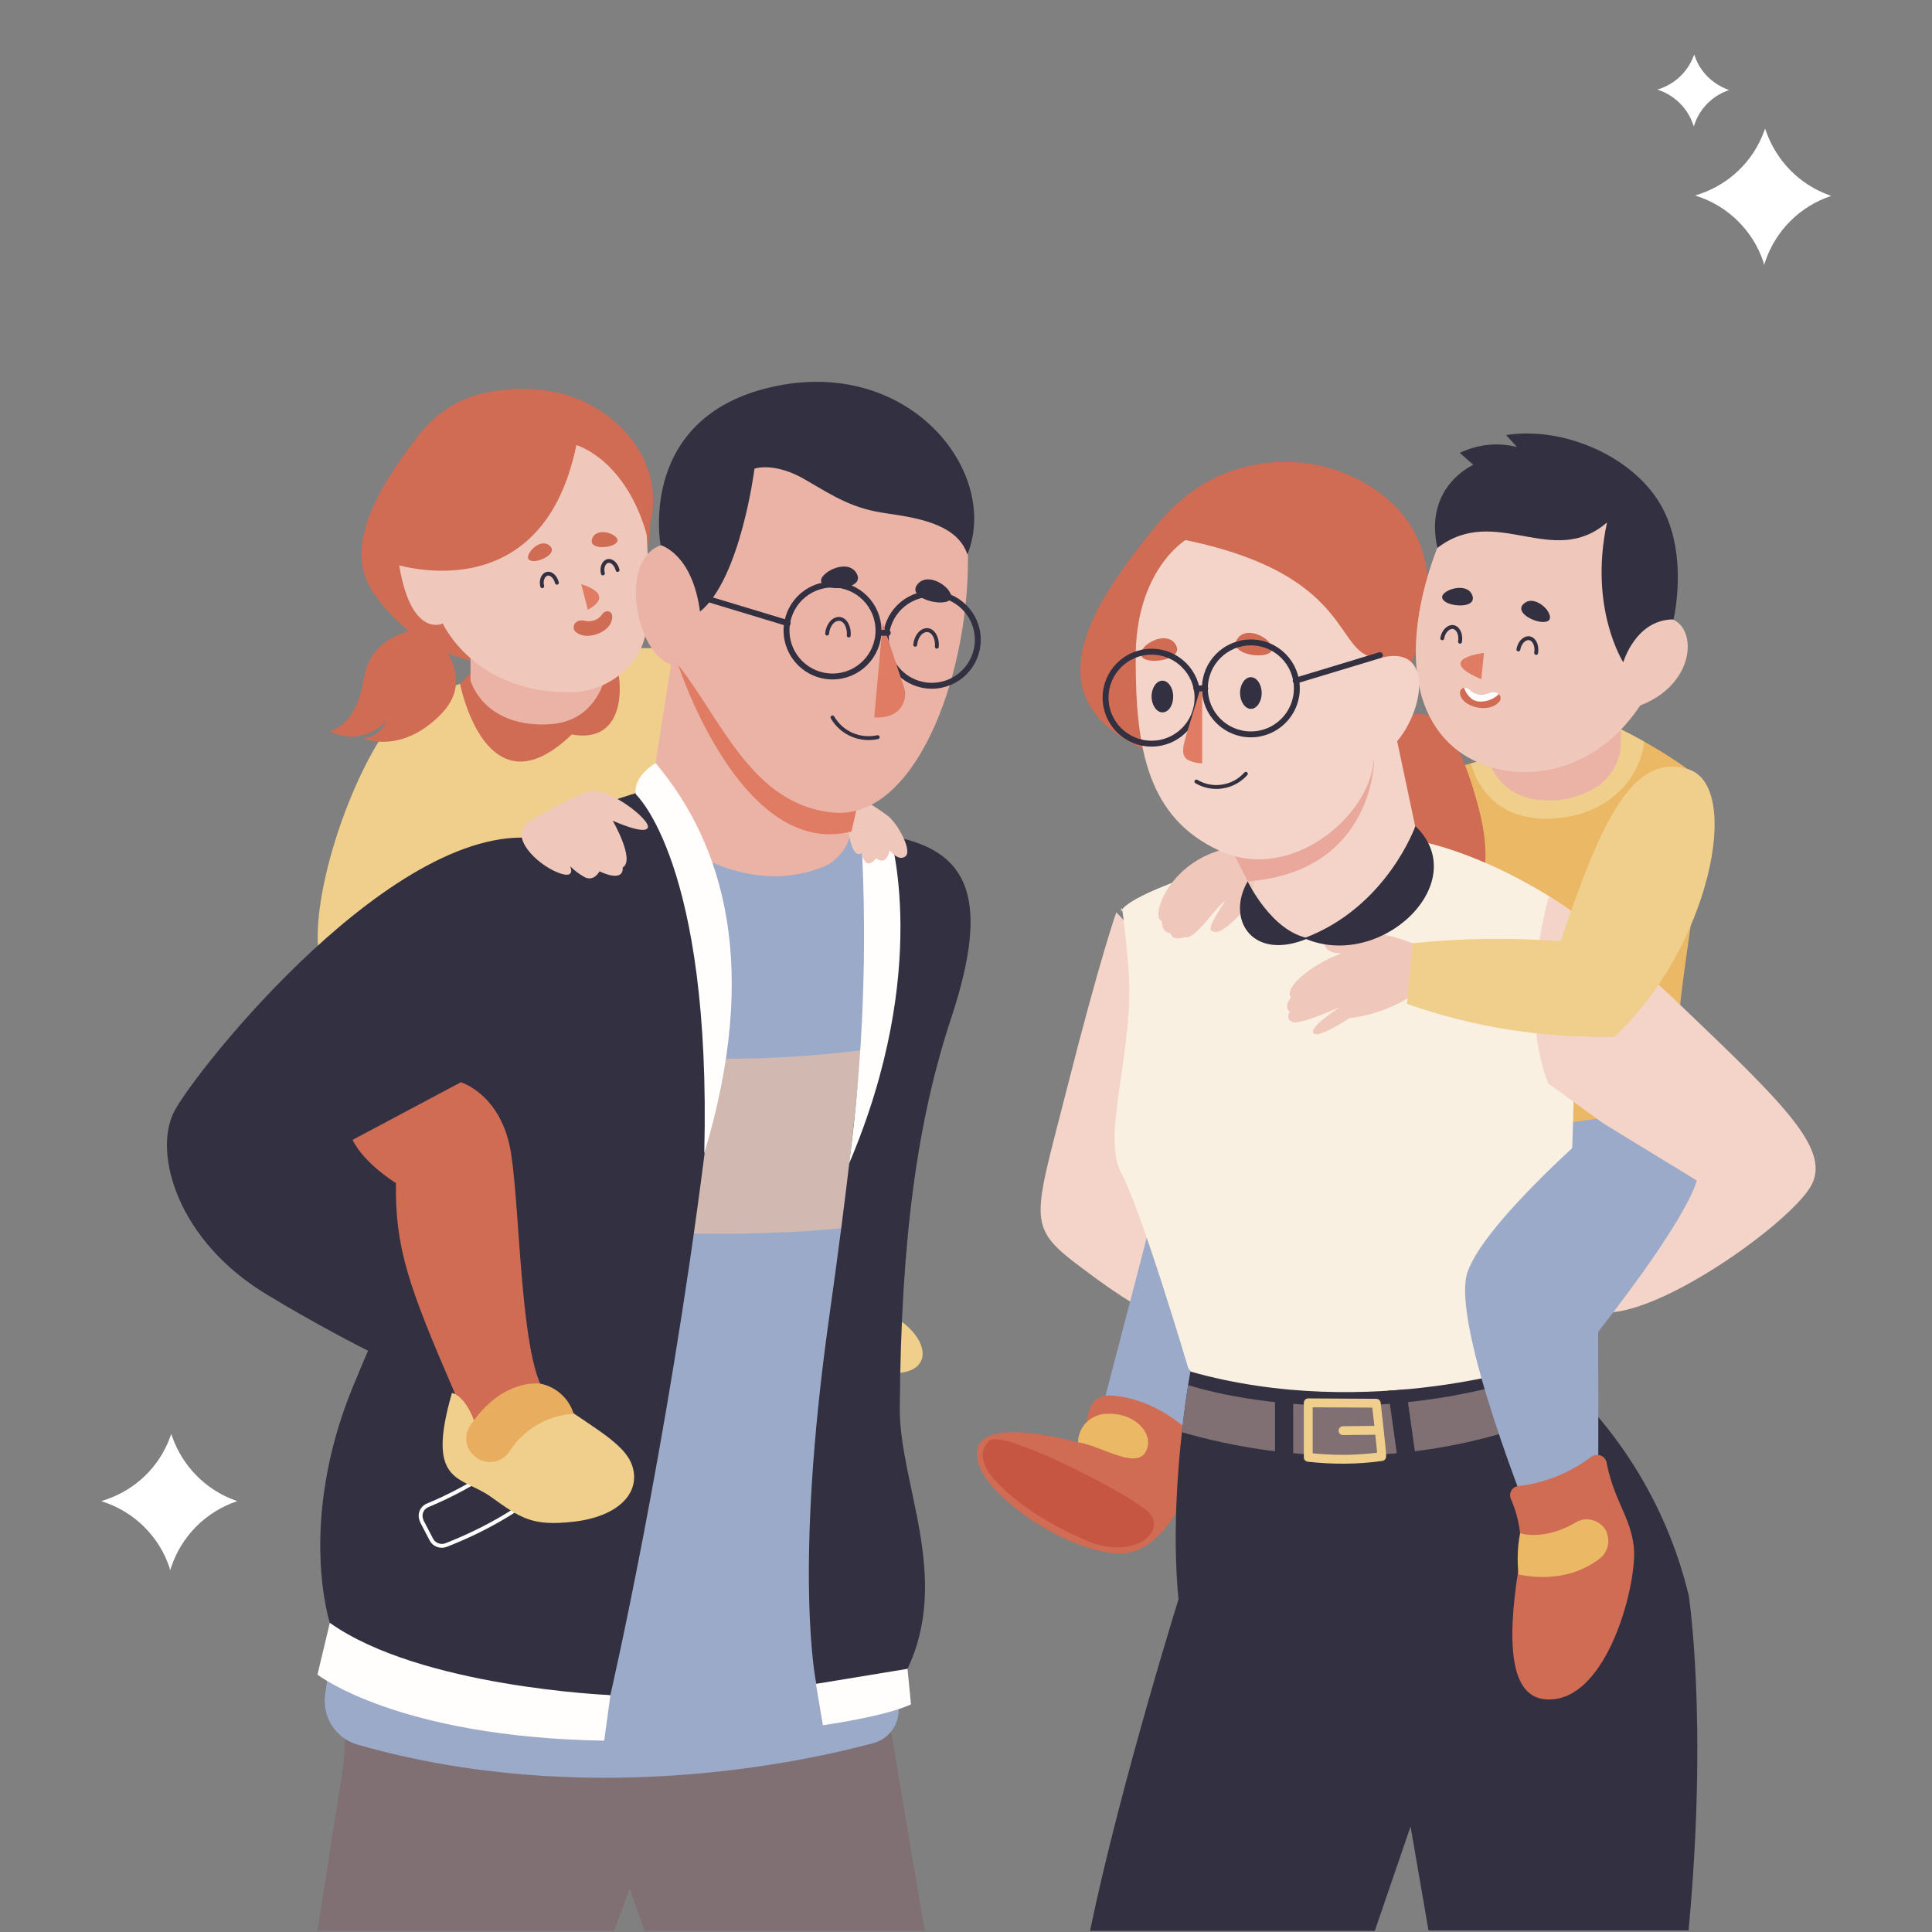 <?xml version="1.0" encoding="utf-8"?>
<!-- Generator: Adobe Illustrator 25.3.1, SVG Export Plug-In . SVG Version: 6.00 Build 0)  -->
<svg version="1.1" id="Capa_1" xmlns="http://www.w3.org/2000/svg" xmlns:xlink="http://www.w3.org/1999/xlink" x="0px" y="0px"
	 viewBox="0 0 500 500" style="enable-background:new 0 0 500 500;" xml:space="preserve">
<rect x="0" y="0" width="500" height="500" fill="#808080" stroke="none"/>
<style type="text/css">
	.st0{fill:#FFFFFF;}
	.st1{fill:#D06B54;}
	.st2{fill:#EFCF8B;}
	.st3{fill:#807073;}
	.st4{fill:#9CAAC9;}
	.st5{clip-path:url(#SVGID_2_);}
	.st6{fill:#D1B9B2;}
	.st7{fill:#323041;}
	.st8{fill:#FFFEFC;}
	.st9{fill:#EAB3A5;}
	.st10{fill:none;stroke:#FFFEFC;stroke-linecap:round;stroke-linejoin:round;}
	.st11{fill:#F0C7BB;}
	.st12{fill:#E8AD5F;}
	.st13{fill:#E07B64;}
	.st14{fill:none;stroke:#323041;stroke-linecap:round;stroke-linejoin:round;}
	.st15{fill:none;stroke:#323041;stroke-width:1.528;stroke-linecap:round;stroke-linejoin:round;}
	.st16{fill:#EBB866;}
	.st17{clip-path:url(#SVGID_4_);}
	.st18{fill:#F4D4C8;}
	.st19{fill:#F9F0E1;}
	.st20{clip-path:url(#SVGID_6_);}
	.st21{fill:#C65542;}
	.st22{fill:#E9A89B;}
	.st23{clip-path:url(#SVGID_8_);}
	.st24{fill:none;stroke:#EFCF8B;stroke-width:2.292;stroke-linecap:round;stroke-linejoin:round;}
	.st25{clip-path:url(#SVGID_10_);}
</style>
<g>
	<path id="estrella-1" class="st0" d="M438.4,32.7l0.1-0.4c1.4-4.3,4.8-7.6,9-9l0,0l-0.3-0.1c-4-1.5-7.2-4.6-8.6-8.7l-0.1-0.4
		l-0.2,0.4c-1.5,4-4.7,7.1-8.8,8.5l-0.7,0.2h0.2c4.3,1.4,7.8,4.8,9.2,9.1L438.4,32.7z"/>
	<path id="estrella-2" class="st0" d="M44,406.4l0.3-0.8c2.7-8.1,9-14.4,17.1-17.1l0,0l-0.5-0.2c-7.6-2.7-13.6-8.8-16.3-16.4
		l-0.3-0.8L44,372c-2.8,7.6-8.9,13.5-16.6,16.1l-1.2,0.4l0.3,0.1c8.2,2.6,14.7,9,17.4,17.2L44,406.4z"/>
	<path id="estrella-2-2" class="st0" d="M456.5,68.6l0.3-0.8c2.7-8.1,9-14.4,17.1-17.1l0,0l-0.5-0.2c-7.6-2.7-13.6-8.8-16.3-16.4
		l-0.3-0.8l-0.3,0.8c-2.8,7.6-8.9,13.5-16.6,16.1l-1.2,0.4l0.3,0.1c8.2,2.6,14.7,9,17.4,17.2L456.5,68.6z"/>
	<g id="Grupo_1659" transform="translate(28.262 93.188)">
		<path id="Trazado_1114" class="st1" d="M99.3,8.1c-7.5,1.1-14.2,5-18.9,10.9c-7.3,9.7-21.2,27.7-12.1,41.1S93.8,82.9,116.5,77
			c22.8-5.9,28.3-38.5,19.9-53.4C128.1,8.7,111.8,5.9,99.3,8.1z"/>
		<path id="Trazado_1115" class="st2" d="M86.3,85.3c0,0,41.7-14.8,62.9-9.7c10.9,35.9,0,52.1,0,52.1l-69.9,12L86.3,85.3z"/>
		<path id="Trazado_1116" class="st2" d="M188.8,231c3,6.7,7.9,12.5,14.1,16.4c9.7,5.7,10.6,14.8,0,14.8c-6.8-0.1-13.6-1.3-20-3.6
			L188.8,231z"/>
		<path id="Trazado_1117" class="st3" d="M211.1,406.5c-5.2-29.4-14.3-85.3-14.3-85.3c9.8-55-2-74-2-74
			c-57.6,33.4-106.1,10.7-106.1,10.7s-24.4,31.2-28,105.1l-6.8,43.5h76.8l4-11l3.8,11L211.1,406.5z"/>
		<path id="Trazado_1118" class="st2" d="M93.9,87.4c0,0-11.1-9.1-23.4,10.1s-21.8,55.3-13.3,63.1c8.5,7.8,32.9-26,32.9-26
			S106.9,98.8,93.9,87.4z"/>
		<g id="Grupo_1654" transform="translate(19.679 51.558)">
			<path id="Trazado_1119" class="st4" d="M193.4,121.6l0.3-1.3c12.4-31.7,17.2-41.9-36.4-59.4H128c0,0-25.7,5.6-40,13.7
				S61.9,176.4,61.9,176.4s-18.1,63.2-25.7,117.4c-0.8,5.9,2.8,11.4,8.5,13c58.3,16.6,113.9,4.8,133.3-0.4c4.2-1.1,7-5.1,6.6-9.4
				l-2.8-37.9C179.5,213,183.4,166.8,193.4,121.6z"/>
			<g>
				<g>
					<defs>
						<path id="SVGID_1_" d="M193.4,121.6l0.3-1.3c12.4-31.7,17.2-41.9-36.4-59.4H128c0,0-25.7,5.6-40,13.7S61.9,176.4,61.9,176.4
							s-18.1,63.2-25.7,117.4c-0.8,5.9,2.8,11.4,8.5,13c58.3,16.6,113.9,4.8,133.3-0.4c4.2-1.1,7-5.1,6.6-9.4l-2.8-37.9
							C179.5,213,183.4,166.8,193.4,121.6z"/>
					</defs>
					<clipPath id="SVGID_2_">
						<use xlink:href="#SVGID_1_"  style="overflow:visible;"/>
					</clipPath>
					<g id="Grupo_1653" class="st5">
						<path id="Trazado_1120" class="st6" d="M50.8,162.7c57.9,15.8,118.9,15.8,176.8,0L215.7,119c-50.1,13.7-102.9,13.7-152.9,0
							L50.8,162.7z"/>
					</g>
				</g>
			</g>
		</g>
		<path id="Trazado_1122" class="st1" d="M93.5,81l-2.7,2.8c0,0,6.7,34.5,28.9,13.1c13.4,2.4,13.2-11.8,11.8-17.2
			c-2.5,1-5.3,1-7.8,0L93.5,81z"/>
		<path id="Trazado_1123" class="st7" d="M192.1,122c0,0,13.1-8.3-5.7,125.2c-9.5,67.2-3.4,95.4-3.4,95.4c8-0.3,15.9-1.6,23.6-3.9
			c11.3-23.8-2.1-47.9-2-67.4c0.3-45,4.8-75.3,13.3-101C230.1,133.5,219.5,123.6,192.1,122z"/>
		<path id="Trazado_1124" class="st8" d="M57.1,326.8l-3.2,13.4c0,0,20.7,16.2,74.2,17.1l1.6-11.7L57.1,326.8z"/>
		<path id="Trazado_1125" class="st8" d="M182.9,342.6l1.8,10.7c0,0,15.9-2.2,22.8-5.4c0-0.1-0.9-9.2-0.9-9.2L182.9,342.6z"/>
		<path id="Trazado_1126" class="st8" d="M194.7,124.7c1.5,27.8,0.4,55.6-3.2,83.2c21.4-50.3,10.5-85.2,10.5-85.2L194.7,124.7z"/>
		<path id="Trazado_1127" class="st9" d="M146.3,73.1l-7.2,45.7c0,0,22,22.3,46.3,12.1c3.4-1.7,5.9-5,6.5-8.7
			c2.9-13.1-2.7-13-2.7-13L146.3,73.1z"/>
		<path id="Trazado_1128" class="st7" d="M142.3,110.4c-8.6,2.2-17.1,5.2-25.1,8.9c10.9,45.9-26.1,67.5-26.1,67.5s-3.4,13-9.5,37.5
			c-2.4,5-10.7,22.4-18.5,41.3c-14.5,35.3-6,61.2-6,61.2c23.5,16.7,72.6,18.7,72.6,18.7s14.6-63.1,24.4-140.3
			S142.3,110.4,142.3,110.4z"/>
		<path id="Trazado_1129" class="st10" d="M114.6,274.8c-9.2,9.2-20.2,16.6-32.2,21.6c-1.5,0.6-2.2,2.3-1.6,3.8
			c0,0.1,0.1,0.2,0.1,0.3l2.5,4.8c0.7,1.3,2.3,1.9,3.7,1.4c20.8-8.1,31.8-19.7,35.7-24.5c1-1.2,0.8-3-0.3-4l-3.7-3.4
			C117.5,273.6,115.7,273.7,114.6,274.8z"/>
		<path id="Trazado_1130" class="st7" d="M111.9,124c0,0,13,2.5,14.3,25.6s-61.8,52.1-61.8,52.1L82.2,218l-4.9,43.5
			C65,255.6,53,249.2,41.4,242.2c-23.8-14-30.1-37-24.6-47.7C22.4,183.7,74.9,117.7,111.9,124z"/>
		<path id="Trazado_1131" class="st1" d="M91,186.9c0,0,10.6,3.1,13,18.4s2.4,53,8.8,61.9c6.5,8.8,21.2,14.7,21.8,22.7
			s-14.4,11.5-21.8,10.6c-7.4-0.9-10.9-7.1-19.2-10.3s-6.8-12.7-4.1-22.7c-12.1-28-15.5-37.6-15.3-54.5
			c-9.1-5.9-11.2-11.2-11.2-11.2L91,186.9z"/>
		<path id="Trazado_1132" class="st11" d="M190.9,114.2c-0.5,0.2,0.2,15.7,3.8,13.4c1.2,5.1,3.8,1.3,3.8,1.3s2.4,2.4,3.5-2
			c0,0,2.3,3,4.1,1.5c1.8-1.5-2.2-8.8-4.8-10.6C198.7,116,194.4,112.4,190.9,114.2z"/>
		<path id="Trazado_1133" class="st9" d="M93.5,73.1v9.8c0,0,3.1,11.8,19.5,11.4c16.4-0.3,16.4-18.4,16.4-18.4L93.5,73.1z"/>
		<g id="Grupo_1655" transform="translate(28.84 2.978)">
			<path id="Trazado_1134" class="st11" d="M96,11.8c0,0,12.9,4.8,14.3,31.1c1,19.1,1.1,26.4-3.9,32.5c-4.1,5-10.3,7.8-16.8,7.6
				c-24.3-0.3-32.1-17.8-32.1-17.8S49,69.4,46,48.8C44.7,36.3,55.6-2.2,96,11.8z"/>
		</g>
		<path id="Trazado_1135" class="st11" d="M108.3,119.7c5-3.1,10.1-5.8,15.5-8c5-1.7,16.4,7.3,15.6,9.3s-9.1-1.8-9.1-1.8
			s5.9,10.2,2.6,12.1c0.2,4.2-6,1-6,1s-1.4,2.8-3.9,1.5c-1.4-0.8-2.6-1.7-3.7-2.8c0,0,1.7,3.7-3.5,1.5S103.5,123.5,108.3,119.7z"/>
		<path id="Trazado_1136" class="st1" d="M73.2,52.6c0,0,38.7,13.4,47.7-30.6c0,0,12.6,3.5,18.2,23.1c8.6-22.7-18-44.9-43-35
			S73.2,52.6,73.2,52.6z"/>
		<path id="Trazado_1137" class="st1" d="M82,69.5c0,0-14.1,0.1-16.1,12.9C63.9,95.2,57,96,57,96c5,2.7,11.2,1.5,14.8-2.8
			c-1,2.6-3.3,4.5-6.1,4.7c0,0,9.9,4.4,20.3-6.4C96.4,80.7,82,69.5,82,69.5z"/>
		<path id="Trazado_1138" class="st2" d="M88.7,267.3c0,0,3.7,0.5,6.3,8.8c5.2,0.6,14.3-2.3,17.8-9c10.1,8.3,20.8,12.6,22.7,19.5
			s-4.1,12.7-15.1,14s-13.9-0.9-21.6-6.4S81.8,291.2,88.7,267.3z"/>
		<path id="Trazado_1139" class="st12" d="M111.6,264.9c0,0-9.9-1.6-18.2,10.9c-1.8,2.7-1.1,6.3,1.5,8.1L95,284
			c2.7,2,6.4,1.4,8.4-1.3c0.1-0.1,0.1-0.2,0.2-0.3c3.7-5.7,9.9-9.3,16.6-9.7C119,268.7,115.6,265.7,111.6,264.9z"/>
		<path id="Trazado_1140" class="st13" d="M147.3,79c0,0,16.3,50.3,44.8,43c0-0.1,2.7-11.6,2.7-11.6L147.3,79z"/>
		<g id="Grupo_1656" transform="translate(58.544 2.604)">
			<path id="Trazado_1141" class="st9" d="M139.5,11.6c-28.6-10.7-52.7,6.2-52.7,33.2c-15.3,1-8.8,32.2,2,31.6
				c11.4,14.6,19.2,36.1,40,38.1s34.8-33.9,34.9-65.1C163.7,18.1,139.5,11.6,139.5,11.6z"/>
		</g>
		<path id="Trazado_1142" class="st7" d="M142.7,47.9c0,0,8.2,2.1,10.2,17.2c10.5-8.5,14.1-37,14.1-37s5.2-1.9,13.4,3
			c7.7,4.5,12.2,7.4,21,8.6c9.2,1.3,18.2,3.2,20.7,10.6c8.4-20.9-14.2-50.4-48.9-43.7C136.3,13.8,142.7,47.9,142.7,47.9z"/>
		<g id="Grupo_1657" transform="translate(66.992 23.087)">
			<path id="Trazado_1143" class="st14" d="M118.8,47.7c0.2-2.2,1.6-3.9,3.2-3.8c1.5,0.1,2.6,2.1,2.4,4.3"/>
			<path id="Trazado_1144" class="st14" d="M141.6,50.6c0.2-2.2,1.6-3.9,3.2-3.8c1.5,0.1,2.6,2.1,2.4,4.3"/>
			<path id="Trazado_1145" class="st7" d="M119,35.6c3.2,1,9.6-0.2,7.3-3.7c-1.7-2.6-5.7-1.5-7.7,0.1
				C116.3,33.8,117.2,35.1,119,35.6z"/>
			<path id="Trazado_1146" class="st7" d="M148.9,39.6c-3.3,0.4-9.4-1.9-6.5-4.9c2.1-2.2,5.9-0.5,7.6,1.5
				C151.8,38.4,150.8,39.4,148.9,39.6z"/>
			<path id="Trazado_1147" class="st14" d="M120.2,69.4c2.4,4.1,7.1,6.1,11.7,5.1"/>
			<circle id="Elipse_11" class="st15" cx="145.9" cy="49.3" r="11.9"/>
			<circle id="Elipse_12" class="st15" cx="120.2" cy="46.9" r="11.9"/>
			<line id="Línea_106" class="st15" x1="108.6" y1="45" x2="86.8" y2="38.4"/>
			<path id="Trazado_1148" class="st13" d="M138.7,61.6c-2-6-5.5-16.6-5.5-16.6L131,69.4c1.4,0.1,2.8-0.1,4.1-0.5
				C138.1,67.8,139.7,64.6,138.7,61.6L138.7,61.6z"/>
			<line id="Línea_107" class="st15" x1="134.5" y1="47.5" x2="132.2" y2="47.5"/>
		</g>
		<g id="Grupo_1658" transform="translate(45.067 18.822)">
			<path id="Trazado_1149" class="st14" d="M67,39.7c-0.4-1.5,0.2-2.9,1.2-3.2c1-0.3,2.2,0.7,2.6,2.3"/>
			<path id="Trazado_1150" class="st14" d="M82.7,36.4c-0.4-1.5,0.2-2.9,1.2-3.2c1-0.3,2.2,0.7,2.6,2.3"/>
			<path id="Trazado_1151" class="st1" d="M64.9,33.2c2.3-0.1,6.2-2.3,3.9-4.1c-1.7-1.3-4.1,0.3-5,1.8
				C62.7,32.6,63.6,33.2,64.9,33.2z"/>
			<path id="Trazado_1152" class="st1" d="M85.4,29c-2.1,1-6.6,0.9-5.4-1.8c0.9-2,3.8-1.7,5.3-0.8C87.1,27.5,86.6,28.4,85.4,29z"/>
			<path id="Trazado_1153" class="st13" d="M77.1,39.2l1.7,6.6C86.3,41.6,77.1,39.2,77.1,39.2z"/>
			<path id="Trazado_1154" class="st1" d="M75.9,51.7c-0.7-0.4-1-1.3-0.6-2.1c0-0.1,0.1-0.2,0.2-0.3c1-1.2,2.6-0.6,2.7-0.6
				c1.7,0.3,3.3-0.3,4.3-1.7c0.8-1.4,3.2-1.1,2.5,1.5C84.3,51.7,78.6,53.8,75.9,51.7z"/>
		</g>
		<path id="Trazado_1155" class="st8" d="M136.3,112.4c0,0,19.6,17.8,17.7,92.9c14.4-47.8,5.3-79.8-12.6-101
			C135.1,108.3,136.3,112.4,136.3,112.4z"/>
	</g>
	<g id="Grupo_1661" transform="translate(48.981 36.386)">
		<path id="Trazado_1156" class="st16" d="M367.9,151.1c7,3.3,13.8,7.2,20.1,11.7c10.6,7.5-5.4,52.6-3.5,91.2
			c-6.5,6.7-49.1,30.8-49.1,30.8l-30.2-104.6l19.1-4.4l5.9-14.2L367.9,151.1z"/>
		<g>
			<g>
				<defs>
					<path id="SVGID_3_" d="M367.9,151.1c7,3.3,13.8,7.2,20.1,11.7c10.6,7.5-5.4,52.6-3.5,91.2c-6.5,6.7-49.1,30.8-49.1,30.8
						l-30.2-104.6l19.1-4.4l5.9-14.2L367.9,151.1z"/>
				</defs>
				<clipPath id="SVGID_4_">
					<use xlink:href="#SVGID_3_"  style="overflow:visible;"/>
				</clipPath>
				<g id="Grupo_1660" class="st17">
					<path id="Trazado_1157" class="st2" d="M330.9,157.6c0,0,1.5,18.2,20.7,17.9c19.2-0.4,27.5-15.7,24.5-26.8
						C373.3,137.6,332.8,141.2,330.9,157.6"/>
					<path id="Trazado_1158" class="st4" d="M315.3,253.6c0,0,42.9,6.8,73.9-8.1v48.9h-76.3L315.3,253.6z"/>
				</g>
			</g>
		</g>
	</g>
	<path id="Trazado_1160" class="st18" d="M288.9,236.1c0,0-4.1,11.4-12.9,46.1s-10.6,35.2,5,46.7c8,6.1,16.5,11.4,25.5,15.8
		C306.6,344.6,320.6,268.1,288.9,236.1z"/>
	<path id="Trazado_1161" class="st1" d="M355.2,194.5c0,0-8.7,8.9-1,22c7.7,13.1-9.4,25,15.8,34.2c1.7-11.2,20.1-13.2,12.7-41.5
		S365.6,178.9,355.2,194.5z"/>
	<path id="Trazado_1162" class="st4" d="M297.9,316l-15.7,60.2c0,0-26.3-6.6-26.8,0S280.5,405,294,401s23.8-53.6,23.8-53.6
		L297.9,316z"/>
	<path class="st19" d="M290.1,236.2c0-5.2,44.9-19.7,66.9-19.7s49.7,18.6,49.7,19.7c0,1.1,3.4,66.3-4.9,115.8c0,0-19.4,14.9-53,14.9
		s-41.3-12.9-41.3-12.9s-12.1-40.8-17.4-50.6c-5.2-9.9,3.8-32.3,1.9-53.4S290.1,236.2,290.1,236.2z"/>
	<g id="Grupo_1663" transform="translate(0 120.139)">
		<path id="Trazado_1163" class="st1" d="M287.4,241c5.1,0.3,14,2.4,22.9,11.8c1.5,1.6,1.9,4,0.9,6.1c-7.4,15.2-13.3,24.3-23.6,22.9
			c-11-1.5-23.2-9.3-29.8-16.1c-6.6-6.7-12.4-21.3,21.8-12.4c1-3.8,1.8-6.5,2.3-8.4C282.5,242.4,284.8,240.8,287.4,241z"/>
		<g>
			<g>
				<defs>
					<path id="SVGID_5_" d="M287.4,241c5.1,0.3,14,2.4,22.9,11.8c1.5,1.6,1.9,4,0.9,6.1c-7.4,15.2-13.3,24.3-23.6,22.9
						c-11-1.5-23.2-9.3-29.8-16.1c-6.6-6.7-12.4-21.3,21.8-12.4c1-3.8,1.8-6.5,2.3-8.4C282.5,242.4,284.8,240.8,287.4,241z"/>
				</defs>
				<clipPath id="SVGID_6_">
					<use xlink:href="#SVGID_5_"  style="overflow:visible;"/>
				</clipPath>
				<g id="Grupo_1662" class="st20">
					<path id="Trazado_1164" class="st21" d="M256.6,261.9c-1-1.2-1.7-2.6-2.1-4.1c-0.5-1.9,0.1-3.9,1.6-5.1
						c3.6-2.9,34.8,13.1,40.7,18.1s-3.2,13.3-16,7.6C268.8,273.1,261.4,267.5,256.6,261.9z"/>
				</g>
			</g>
		</g>
	</g>
	<path id="Trazado_1166" class="st18" d="M317.7,217.6l9,18.2c2.7,5.5,8.9,8.2,14.7,6.6c8.2-2.3,19.1-8.2,25.9-23.6l-7.2-34
		L317.7,217.6z"/>
	<path id="Trazado_1167" class="st11" d="M318.6,219.4c-4.8,0.8-9.3,3-12.9,6.4c-6.1,5.9-6.9,12.3-5,12.6c-0.1,3.1,2.2,3.1,2.2,3.1
		s0.4,2.2,3.7,1c2.5,1.2,8.6-8.6,10.4-9.2c-4.2,6.5-4.6,7.7-2.4,7.9c1.2,0.1,3.3-1.6,5.2-3.4c2.8-2.6,4.5-6.2,4.8-10
		C324.8,224.3,323.8,220.5,318.6,219.4z"/>
	<path id="Trazado_1168" class="st1" d="M355.3,126.3c-17-11.1-39.5-8.3-53.3,6.6c-1.1,1.2-2.3,2.5-3.4,3.9
		c-15,18.5-32.6,43.3-2.8,57c-1.7-28.5,2.8-42.1,11-54.1c27.6,13.8,36.2,41.3,54.3,30c-0.1,0,4.2,1.7,4.2,1.7
		S379.9,142.6,355.3,126.3z"/>
	<path id="Trazado_1169" class="st22" d="M355.6,196.7c0,0,0,28.9-32.7,31.4c-2.7-5.3-4.8-9.7-4.8-9.7L355.6,196.7z"/>
	<path id="Trazado_1170" class="st9" d="M419.5,185.9v5.7c0.1,4.8-2.2,9.3-6.2,12c-4,2.5-8.7,3.8-13.4,3.5
		c-16.4-0.3-16.4-18.4-16.4-18.4L419.5,185.9z"/>
	<path id="Trazado_1171" class="st18" d="M400.8,232.1c0,0,7.7,2.8,34.7,28.6c27,25.8,38.8,37.3,32.9,46.7s-36.9,31.8-52.3,32.3
		s-6.5-12.6-6.5-12.6l22.6-23.8l-31.5-22.9C400.8,280.4,392.5,263.7,400.8,232.1z"/>
	<g id="Grupo_1665" transform="translate(24.876 116.054)">
		<path id="Trazado_1172" class="st7" d="M283.2,238.9c0,0-10.4,56,3.2,84.8c33.3,25.3,52.9,27.5,52.9,27.5
			c21.1-22.1,45.7-40.6,72.8-54.6c-5.7-23.5-18.9-44.6-37.6-60C374.5,236.6,329.8,252.1,283.2,238.9z"/>
		<g>
			<g>
				<defs>
					<path id="SVGID_7_" d="M283.2,238.9c0,0-10.4,56,3.2,84.8c33.3,25.3,52.9,27.5,52.9,27.5c21.1-22.1,45.7-40.6,72.8-54.6
						c-5.7-23.5-18.9-44.6-37.6-60C374.5,236.6,329.8,252.1,283.2,238.9z"/>
				</defs>
				<clipPath id="SVGID_8_">
					<use xlink:href="#SVGID_7_"  style="overflow:visible;"/>
				</clipPath>
				<g id="Grupo_1664" class="st23">
					<path id="Trazado_1173" class="st3" d="M282,242.2c0,0,41.1,14.4,92.9-3.2c5.5,5,8.6,8.1,8.6,8.1s-43.4,24.8-103.2,7.3
						C280.3,254.4,277.3,249.5,282,242.2z"/>
					<rect id="Rectángulo_292" x="305.1" y="244.1" class="st7" width="4.7" height="24"/>
					
						<rect id="Rectángulo_293" x="336" y="242.9" transform="matrix(0.99 -0.139 0.139 0.99 -32.141 49.5)" class="st7" width="4.7" height="24"/>
					<path id="Trazado_1174" class="st24" d="M313.7,247v14.1c6.3,0.7,12.7,0.7,19-0.2c0.2,0-1.4-13.8-1.4-13.8L313.7,247z"/>
					<line id="Línea_108" class="st24" x1="322.7" y1="254.2" x2="332" y2="254.1"/>
				</g>
			</g>
		</g>
	</g>
	<path id="Trazado_1176" class="st7" d="M306.2,410c0,0-16,50.7-24.1,89.7h73.7l11.1-32.4C367,467.3,343.7,422.1,306.2,410z"/>
	<path id="Trazado_1177" class="st7" d="M437,412.6c0,0,5.1,32.4,0,87h-67.3l-5.6-32.4C364.1,467.3,386.4,430.4,437,412.6z"/>
	<path id="Trazado_1178" class="st4" d="M414.4,290.4c0,0-30.1,25.7-34.6,38.8c-4.6,13.2,17.3,66.8,17.3,66.8s-4.1,18.2-3.1,33.4
		c1,15.2,14.9,9.6,20.4,0c5.6-9.6,10.4-26.3,4.8-34.4l-5.6-8.1c0,0,0.1-20.6,0-42.2c24.3-31.1,25.5-39.2,25.5-39.2L414.4,290.4z"/>
	<path id="Trazado_1179" class="st11" d="M368.4,245.4c-3.4-1.7-7.1-2.9-10.8-3.6c-5.4-1-8.2,0.9-13.4,1c-0.8,0-1.4,0.6-1.4,1.4
		c0,0.2,0,0.4,0.1,0.6c0.6,1.3,2,2,4.3,1.9c-8.7,3.3-15,9.2-13.1,11.5c-2.1,2.6-0.3,3.6-0.3,3.6s-1.3,1.9,0.7,2.7
		c2,0.8,12.3-3.9,12.3-3.9s-8.2,5.3-6.9,6.8c1.3,1.5,9.3-3.9,9.3-3.9c7-0.8,13.7-3.6,19.2-8C368.9,252,368.9,248.7,368.4,245.4z"/>
	<g id="Grupo_1666" transform="translate(54.899 4.66)">
		<path id="Trazado_1180" class="st11" d="M346.2,117.1c0,0-20.3-0.5-27.8,16.8s-11.9,42.4,3.1,55c11.8,9.8,34.5,9.5,48.1-11
			c16.5-6.3,14.7-24.7,4.5-22.5C374.1,132.8,365.4,118.6,346.2,117.1z"/>
	</g>
	<path id="Trazado_1181" class="st7" d="M433.1,160.3c0,0,4.1-17-3.4-29.8s-25.6-20.2-39.9-17.9l2.8,3.1c-5-1.3-10.2-0.7-14.8,1.5
		l3.5,3.1c0,0-12.9,5.6-9.3,21.5c15.1-11.6,29.8,5.6,43.9-6.6c-4.8,22.2,4.2,36.2,4.2,36.2S423.3,160.3,433.1,160.3z"/>
	<path id="Trazado_1182" class="st2" d="M365.6,244.1c12.7-1.3,25.5-1.5,38.3-0.5c10.6-31.7,18.9-49,33.1-44.5
		c14.2,4.6,5.1,46.8-19.2,69.2c-18.3,0.4-36.4-2.4-53.7-8.5L365.6,244.1z"/>
	<path id="Trazado_1183" class="st1" d="M391,387.9L391,387.9c-0.5-1.2,0-2.6,1.2-3.1c0.2-0.1,0.5-0.2,0.7-0.2
		c6.9-0.8,13.4-3.4,18.9-7.6c1.2-0.8,2.8-0.6,3.6,0.6c0.2,0.3,0.4,0.7,0.4,1c1.9,9.7,6,13.7,7,21.4c1.2,8.8-6.6,40.9-22.7,39.8
		c-9.1-0.6-10.3-13.8-7.1-33.9C394.2,399.8,393.5,393.6,391,387.9z"/>
	<g id="Grupo_1667" transform="translate(19.918 13.37)">
		<path id="Trazado_1184" class="st18" d="M286.9,126.4c0,0-13.2,7.9-12.9,31.1c0,23.2,3.2,40.8,21.7,49.3s39-9.1,39.9-23.5
			c12-5.3,18.2-30.8,1.8-26.4C324.8,157.3,332.2,135.8,286.9,126.4z"/>
	</g>
	<g id="Grupo_1668" transform="translate(15.022 24.958)">
		<path id="Trazado_1185" class="st7" d="M305.9,154.4c0,2.2,1.3,4.1,2.8,4.1s2.8-1.8,2.8-4.1c0-2.3-1.3-4.1-2.8-4.1
			S305.9,152.1,305.9,154.4z"/>
		<path id="Trazado_1186" class="st7" d="M283,155.3c0,2.2,1.3,4.1,2.8,4.1c1.6,0,2.8-1.8,2.8-4.1c0-2.3-1.3-4.1-2.8-4.1
			S283,153,283,155.3z"/>
		<path id="Trazado_1187" class="st1" d="M312.3,144.5c-3.3,0.7-9.5-1-6.9-4.4c1.9-2.4,5.9-1,7.7,0.8
			C315.1,143,314.1,144.1,312.3,144.5z"/>
		<path id="Trazado_1188" class="st1" d="M282.1,145.9c3.3,0.7,9.5-1,6.9-4.4c-1.9-2.4-5.9-1-7.7,0.8
			C279.4,144.3,280.3,145.5,282.1,145.9z"/>
		<path id="Trazado_1189" class="st14" d="M307.4,175.3c-3.2,3.6-8.6,4.5-12.8,2"/>
		<circle id="Elipse_13" class="st15" cx="283" cy="155.6" r="11.9"/>
		<circle id="Elipse_14" class="st15" cx="308.7" cy="153.2" r="11.9"/>
		<path id="Trazado_1190" class="st13" d="M292,165.2c2-6.5,4.1-13.5,4.1-13.5v20.9c-1.2,0-2.4-0.3-3.5-0.8
			C290.3,170.7,291.3,167.7,292,165.2z"/>
		<line id="Línea_109" class="st15" x1="294.6" y1="153.2" x2="296.9" y2="153.2"/>
		<line id="Línea_110" class="st15" x1="320.3" y1="151.2" x2="342.1" y2="144.6"/>
	</g>
	<g id="Grupo_1671" transform="translate(58.152 19.28)">
		<path id="Trazado_1191" class="st14" d="M339.4,149.7c0.3-1.8-0.4-3.5-1.7-3.8c-1.3-0.2-2.6,1.1-2.9,2.9"/>
		<path id="Trazado_1192" class="st14" d="M319.7,146.8c0.3-1.8-0.4-3.5-1.7-3.8c-1.3-0.2-2.6,1.1-2.9,2.9"/>
		<path id="Trazado_1193" class="st7" d="M341.1,141.7c-2.8-0.1-7.5-2.8-4.7-4.9c2-1.6,5,0.4,6.1,2.2
			C343.6,141,342.7,141.7,341.1,141.7z"/>
		<path id="Trazado_1194" class="st7" d="M316.3,136.7c2.5,1.2,7.9,1.1,6.5-2.1c-1-2.3-4.5-2-6.4-0.9
			C314.4,134.8,314.9,136,316.3,136.7z"/>
		<path id="Trazado_1195" class="st13" d="M325.9,149.7l-0.7,6.8C312.7,151.2,325.9,149.7,325.9,149.7z"/>
		<g id="Grupo_1670" transform="translate(2.289 12.471)">
			<path id="Trazado_1196" class="st1" d="M327.3,150.1c0.7-0.5,0.8-1.5,0.3-2.1c-0.1-0.1-0.1-0.2-0.2-0.2c-1.2-1-2.7-0.1-2.8-0.1
				c-1.6,0.6-3.4,0.3-4.6-0.9c-1.1-1.2-3.4-0.5-2.3,1.9C319.1,151.5,325,152.6,327.3,150.1z"/>
			<g>
				<g>
					<defs>
						<path id="SVGID_9_" d="M327.3,150.1c0.7-0.5,0.8-1.5,0.3-2.1c-0.1-0.1-0.1-0.2-0.2-0.2c-1.2-1-2.7-0.1-2.8-0.1
							c-1.6,0.6-3.4,0.3-4.6-0.9c-1.1-1.2-3.4-0.5-2.3,1.9C319.1,151.5,325,152.6,327.3,150.1z"/>
					</defs>
					<clipPath id="SVGID_10_">
						<use xlink:href="#SVGID_9_"  style="overflow:visible;"/>
					</clipPath>
					<g id="Grupo_1669" class="st25">
						<path id="Trazado_1197" class="st8" d="M318.3,144.3c-0.2,2,0.8,3.9,2.4,5c0.7,0.4,1.6,0.6,2.4,0.5c2.3-0.1,4.3-1.4,5.5-3.3
							L318.3,144.3z"/>
					</g>
				</g>
			</g>
		</g>
	</g>
	<path id="Trazado_1199" class="st7" d="M366.3,213.8c0,0-7.4,21-28.8,29C357.3,251.5,381.5,228.3,366.3,213.8z"/>
	<path id="Trazado_1200" class="st7" d="M322.9,228.1c0,0,6.1,12.9,15.7,14.7C324.1,249,317.2,237.9,322.9,228.1z"/>
	<path id="Trazado_1201" class="st16" d="M393.4,396.8c0,0,6.1,2.1,14.4-2.8c2.6-1.6,6.1-0.7,7.7,1.9c0.2,0.3,0.3,0.6,0.4,0.9v0.1
		c0.8,2.2,0.1,4.8-1.7,6.3c-3.5,2.8-10.4,6.4-21.2,4.3C392.6,404,392.7,400.4,393.4,396.8z"/>
	<path id="Trazado_1202" class="st16" d="M279,373.3c0-4.1,3.4-7.4,7.5-7.4l0,0c7.5-0.4,12.6,5.6,9.9,10S284.4,373.9,279,373.3z"/>
</g>
</svg>
